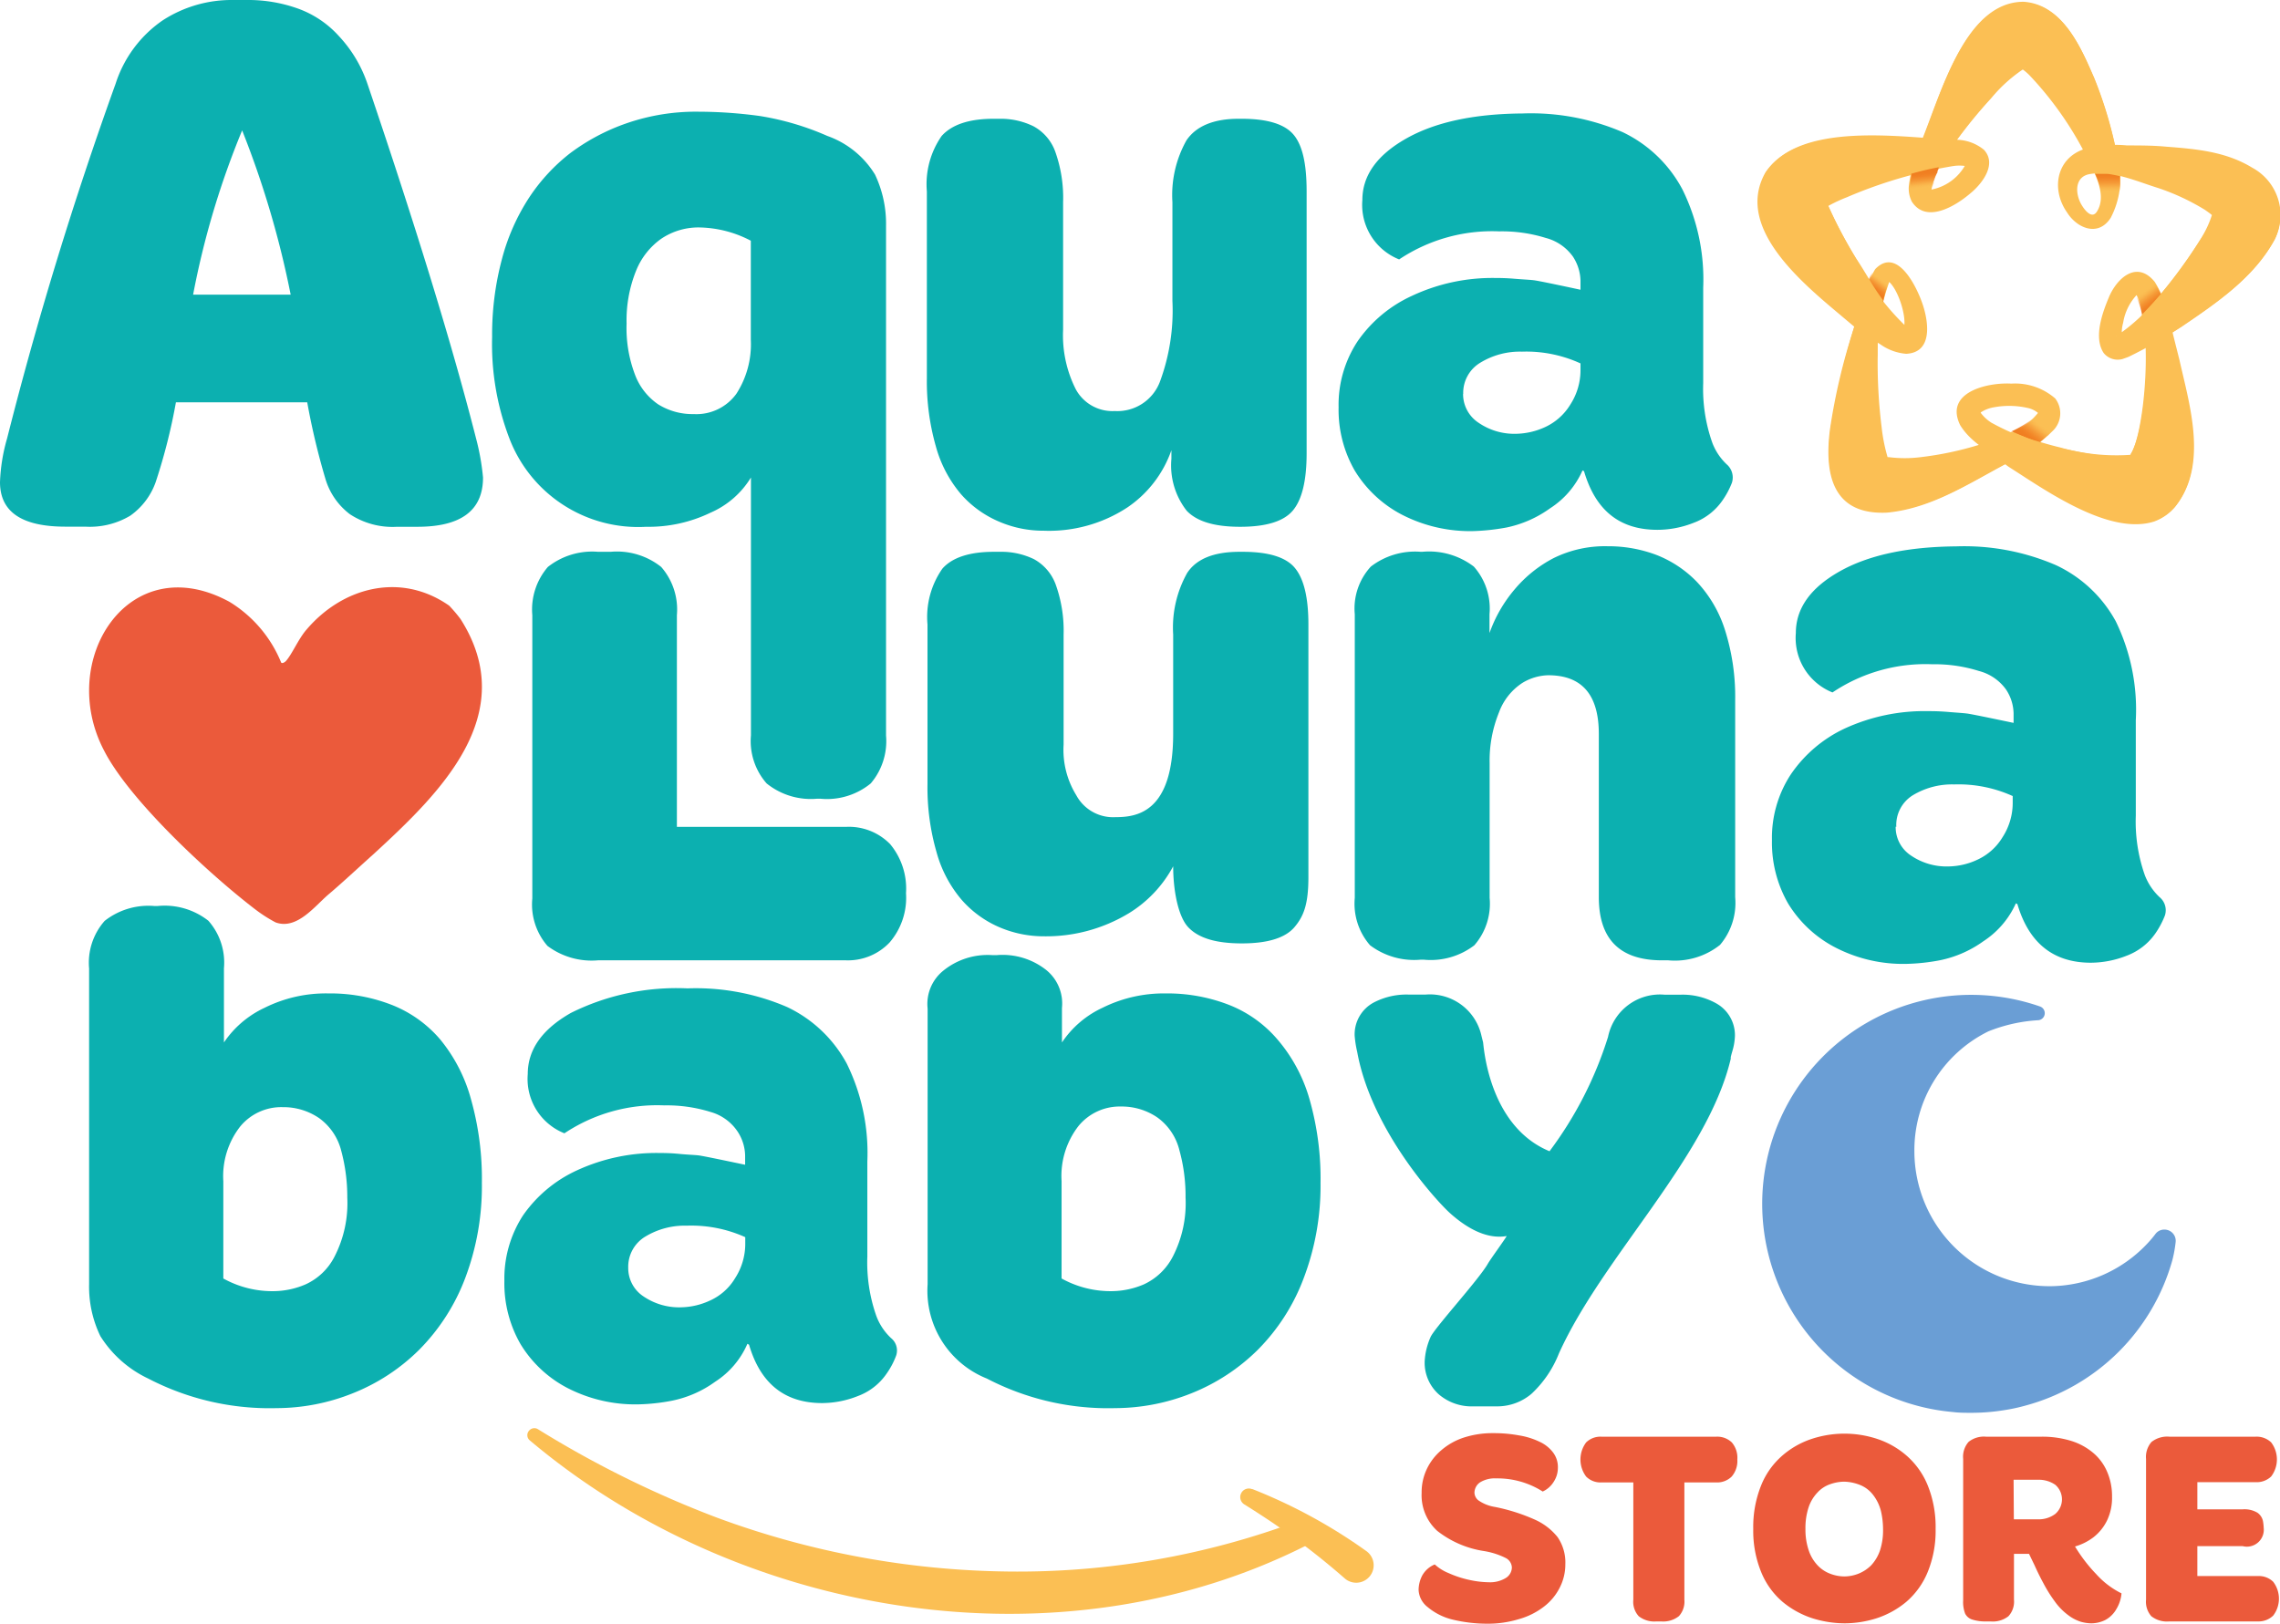 <?xml version="1.0" encoding="UTF-8"?>
<svg xmlns="http://www.w3.org/2000/svg" xmlns:xlink="http://www.w3.org/1999/xlink" viewBox="0 0 180.41 128.51">
  <defs>
    <style>.a{isolation:isolate;}.b{fill:#6a9ed5;}.c{fill:#eb5a3b;}.d{fill:#0cb0b0;}.e{fill:#fbbf54;}.f,.g,.h,.i,.j{mix-blend-mode:color-burn;}.f{fill:url(#a);}.g{fill:url(#b);}.h{fill:url(#c);}.i{fill:url(#d);}.j{fill:url(#e);}</style>
    <linearGradient id="a" x1="152.27" y1="14.88" x2="152.13" y2="13.64" gradientUnits="userSpaceOnUse">
      <stop offset="0" stop-color="#fbbf54" stop-opacity="0"></stop>
      <stop offset="0.1" stop-color="#f9b24a" stop-opacity="0.19"></stop>
      <stop offset="0.23" stop-color="#f7a53f" stop-opacity="0.4"></stop>
      <stop offset="0.35" stop-color="#f59936" stop-opacity="0.59"></stop>
      <stop offset="0.48" stop-color="#f38f2e" stop-opacity="0.74"></stop>
      <stop offset="0.61" stop-color="#f28829" stop-opacity="0.85"></stop>
      <stop offset="0.74" stop-color="#f18224" stop-opacity="0.93"></stop>
      <stop offset="0.87" stop-color="#f07f22" stop-opacity="0.98"></stop>
      <stop offset="1" stop-color="#f07e21"></stop>
    </linearGradient>
    <linearGradient id="b" x1="169.69" y1="22.99" x2="170.54" y2="24.09" xlink:href="#a"></linearGradient>
    <linearGradient id="c" x1="161.3" y1="33.45" x2="160.38" y2="34.65" xlink:href="#a"></linearGradient>
    <linearGradient id="d" x1="166.77" y1="15.21" x2="166.76" y2="13.73" xlink:href="#a"></linearGradient>
    <linearGradient id="e" x1="148.94" y1="22.14" x2="148.27" y2="22.99" xlink:href="#a"></linearGradient>
  </defs>
  <g class="a">
    <path class="b" d="M172.15,98.32a9.94,9.94,0,0,1-.26,1.42,16.54,16.54,0,0,1-11.59,11.49,14.06,14.06,0,0,1-1.71.37,16.16,16.16,0,0,1-2.62.21c-.47,0-.95,0-1.43-.06a16.54,16.54,0,1,1,6.87-32.1.56.56,0,0,1-.12,1.09,12.56,12.56,0,0,0-3.95.88,10.48,10.48,0,0,0-5.86,9.51,10.69,10.69,0,0,0,10.66,10.66h.12a10.65,10.65,0,0,0,7.62-3.34,8.7,8.7,0,0,0,.68-.8.86.86,0,0,1,.69-.34A.89.89,0,0,1,172.15,98.32Z"></path>
    <path class="c" d="M18.16,47.63a10.1,10.1,0,0,1,4.09,4.81c.08.08.24,0,.36-.11.49-.53,1-1.77,1.65-2.51,2.87-3.37,7.46-4.56,11.28-1.89a11.92,11.92,0,0,1,.9,1.06c4.82,7.56-1.66,13.81-6.91,18.63-1.12,1-2.42,2.22-3.52,3.15S23.5,73.61,21.81,73A11.3,11.3,0,0,1,20.24,72c-3.65-2.78-10-8.67-12-12.59C4.47,52.25,10.18,43.29,18.16,47.63Z"></path>
    <path class="d" d="M18.43,0h1.36a11.67,11.67,0,0,1,3.62.62,8,8,0,0,1,3.4,2.23,10.38,10.38,0,0,1,2.26,3.77q5.81,17.13,8.6,28.08a18.73,18.73,0,0,1,.55,3.09q0,3.9-5.19,3.9H31.42a6.14,6.14,0,0,1-3.74-1,5.45,5.45,0,0,1-1.92-2.76,56.08,56.08,0,0,1-1.45-6.09H13.92a45.74,45.74,0,0,1-1.61,6.34,5.5,5.5,0,0,1-2,2.63,6.24,6.24,0,0,1-3.56.87H5.2Q0,41.69,0,38.16A14.13,14.13,0,0,1,.56,34.7Q4.14,20.54,9.15,6.62a9.66,9.66,0,0,1,3.71-5A10,10,0,0,1,18.43,0ZM15.28,23.32H23a74.23,74.23,0,0,0-3.84-13A66.38,66.38,0,0,0,15.28,23.32Z"></path>
    <path class="d" d="M65.47,10.76a7.25,7.25,0,0,1,3.77,3.06,9.07,9.07,0,0,1,.87,4.05V58.21A5.16,5.16,0,0,1,68.9,62a5.46,5.46,0,0,1-4,1.21h-.24a5.57,5.57,0,0,1-4-1.21,5.08,5.08,0,0,1-1.24-3.8V37.79a7,7,0,0,1-3.19,2.78,11.25,11.25,0,0,1-5.1,1.12A10.91,10.91,0,0,1,40.27,34.6a20.89,20.89,0,0,1-1.33-7.94,23.13,23.13,0,0,1,.77-6.13,16.61,16.61,0,0,1,2.17-4.91,14.69,14.69,0,0,1,3.24-3.5,16.39,16.39,0,0,1,4.42-2.35,16.76,16.76,0,0,1,5.73-.93,36.29,36.29,0,0,1,4.85.34A21.7,21.7,0,0,1,65.47,10.76ZM49.58,25.61a10.36,10.36,0,0,0,.65,4A4.94,4.94,0,0,0,52.08,32a5.12,5.12,0,0,0,2.81.77,3.9,3.9,0,0,0,3.38-1.61,7.22,7.22,0,0,0,1.14-4.27V19.05A9.07,9.07,0,0,0,55.33,18a5.27,5.27,0,0,0-3,.89,5.69,5.69,0,0,0-2,2.54A10.47,10.47,0,0,0,49.58,25.61Z"></path>
    <path class="d" d="M78.62,9.4h.49a5.88,5.88,0,0,1,2.66.59,3.71,3.71,0,0,1,1.76,2.1A10.86,10.86,0,0,1,84.12,16V26.1a9.47,9.47,0,0,0,1,4.7,3.3,3.3,0,0,0,3.09,1.73,3.6,3.6,0,0,0,3.56-2.29,16.21,16.21,0,0,0,1-6.43V16a8.85,8.85,0,0,1,1.11-4.89C94.63,10,96,9.4,98,9.4h.24c2.07,0,3.45.43,4.15,1.3s1,2.35,1,4.45V35.87c0,2.15-.36,3.65-1.08,4.52s-2.12,1.3-4.18,1.3-3.43-.43-4.23-1.27a5.82,5.82,0,0,1-1.21-4.11v-.68a9.08,9.08,0,0,1-3.5,4.54A11.29,11.29,0,0,1,82.57,42a8.8,8.8,0,0,1-3.52-.72,8.34,8.34,0,0,1-3-2.16,9.87,9.87,0,0,1-2-3.8,18.77,18.77,0,0,1-.71-5.39V15.15a6.68,6.68,0,0,1,1.17-4.39C75.32,9.86,76.68,9.4,78.62,9.4Z"></path>
    <path class="d" d="M134.77,22.76v7.55a12.76,12.76,0,0,0,.71,4.7,4.57,4.57,0,0,0,1.14,1.73,1.37,1.37,0,0,1,.42,1.47,6.58,6.58,0,0,1-.75,1.4A4.79,4.79,0,0,1,134,41.38a7.8,7.8,0,0,1-2.85.55c-3,0-4.9-1.54-5.81-4.64l-.12-.06a6.84,6.84,0,0,1-2.57,3,9,9,0,0,1-3.46,1.52,17.21,17.21,0,0,1-2.57.28,11.77,11.77,0,0,1-5.75-1.33,9.5,9.5,0,0,1-3.68-3.47,9.63,9.63,0,0,1-1.27-5A9.11,9.11,0,0,1,107.43,27a10.54,10.54,0,0,1,4.3-3.59A14.94,14.94,0,0,1,118.32,22c.29,0,.79,0,1.51.06s1.24.08,1.55.12,1.54.29,3.68.75V22.2a3.62,3.62,0,0,0-.59-1.88,3.82,3.82,0,0,0-2.16-1.49,11.67,11.67,0,0,0-3.68-.52,13.25,13.25,0,0,0-7.92,2.22,4.64,4.64,0,0,1-2.91-4.7q0-2.89,3.44-4.85t9.24-2a18.32,18.32,0,0,1,7.92,1.48A10.43,10.43,0,0,1,133.13,15,16.09,16.09,0,0,1,134.77,22.76Zm-19,8.41A2.71,2.71,0,0,0,117,33.46a5,5,0,0,0,3,.87,5.73,5.73,0,0,0,2.26-.53,4.58,4.58,0,0,0,2-1.79,5,5,0,0,0,.8-2.69v-.56a10.31,10.31,0,0,0-4.64-.93,6,6,0,0,0-3.28.87A2.78,2.78,0,0,0,115.78,31.17Z"></path>
    <path class="d" d="M47.32,43.67h1a5.62,5.62,0,0,1,4,1.2,5.11,5.11,0,0,1,1.24,3.81V65.44H66.93a4.56,4.56,0,0,1,3.5,1.36,5.5,5.5,0,0,1,1.26,3.89,5.42,5.42,0,0,1-1.3,3.9A4.54,4.54,0,0,1,66.93,76H47.32a5.83,5.83,0,0,1-4-1.14,5,5,0,0,1-1.2-3.75V48.68a5.15,5.15,0,0,1,1.23-3.81A5.65,5.65,0,0,1,47.32,43.67Z"></path>
    <path class="d" d="M78.65,43.67h.5a5.91,5.91,0,0,1,2.66.58,3.76,3.76,0,0,1,1.76,2.11,10.8,10.8,0,0,1,.59,3.86v8.71a6.84,6.84,0,0,0,1,4,3.31,3.31,0,0,0,3.09,1.74c1.69,0,4.58-.34,4.58-6.6V50.22a8.83,8.83,0,0,1,1.11-4.88c.74-1.12,2.12-1.67,4.14-1.67h.25q3.09,0,4.14,1.29c.71.87,1.06,2.35,1.06,4.46v20c0,2.14-.37,3.08-1.09,3.94s-2.11,1.3-4.17,1.3-3.43-.42-4.24-1.27-1.2-2.93-1.2-4.83h0a9.75,9.75,0,0,1-3.5,3.71,12.64,12.64,0,0,1-6.71,1.83,8.93,8.93,0,0,1-3.52-.71,8.32,8.32,0,0,1-3-2.17,9.8,9.8,0,0,1-2-3.8,18.41,18.41,0,0,1-.71-5.38V49.42A6.67,6.67,0,0,1,74.57,45C75.35,44.12,76.71,43.67,78.65,43.67Z"></path>
    <path class="d" d="M112.42,43.67h.12a5.82,5.82,0,0,1,4.08,1.17,5,5,0,0,1,1.24,3.77V50.1a11,11,0,0,1,2-3.47,10.13,10.13,0,0,1,3.09-2.47,9.18,9.18,0,0,1,4.27-.93,10.75,10.75,0,0,1,3.83.68,9,9,0,0,1,3.22,2.14,9.92,9.92,0,0,1,2.23,3.83,17.49,17.49,0,0,1,.8,5.54V71a5.13,5.13,0,0,1-1.2,3.78A5.74,5.74,0,0,1,132,76h-.49q-5,0-5-5V58.08c0-3.1-1.34-4.64-4-4.64a4.1,4.1,0,0,0-2.07.62,4.72,4.72,0,0,0-1.83,2.32,10.14,10.14,0,0,0-.74,4V71.06a5,5,0,0,1-1.21,3.75,5.68,5.68,0,0,1-4,1.14h-.25a5.8,5.8,0,0,1-4-1.14,5,5,0,0,1-1.21-3.75V48.61a4.9,4.9,0,0,1,1.27-3.77A5.73,5.73,0,0,1,112.42,43.67Z"></path>
    <path class="d" d="M169,57v7.55a12.73,12.73,0,0,0,.71,4.7A4.69,4.69,0,0,0,170.88,71a1.34,1.34,0,0,1,.42,1.46,6.9,6.9,0,0,1-.75,1.41,4.83,4.83,0,0,1-2.26,1.76,7.8,7.8,0,0,1-2.84.56q-4.45,0-5.82-4.64l-.12-.06a7,7,0,0,1-2.57,3A8.94,8.94,0,0,1,153.48,76a16,16,0,0,1-2.57.28,11.69,11.69,0,0,1-5.75-1.33,9.47,9.47,0,0,1-3.68-3.46,9.68,9.68,0,0,1-1.27-5,9.15,9.15,0,0,1,1.49-5.2A10.58,10.58,0,0,1,146,57.64a15.12,15.12,0,0,1,6.59-1.36c.29,0,.79,0,1.52.06s1.23.09,1.54.13,1.54.29,3.68.74v-.74a3.54,3.54,0,0,0-.59-1.89,3.81,3.81,0,0,0-2.16-1.48,11.66,11.66,0,0,0-3.68-.53A13.18,13.18,0,0,0,145,54.8a4.64,4.64,0,0,1-2.9-4.7q0-2.91,3.43-4.86t9.25-2a18.3,18.3,0,0,1,7.91,1.49,10.4,10.4,0,0,1,4.73,4.45A16,16,0,0,1,169,57Zm-19,8.42a2.68,2.68,0,0,0,1.2,2.28,5,5,0,0,0,3,.87,5.56,5.56,0,0,0,2.26-.53,4.52,4.52,0,0,0,2-1.79,5,5,0,0,0,.8-2.69V63a10.42,10.42,0,0,0-4.64-.92,6,6,0,0,0-3.27.86A2.76,2.76,0,0,0,150.05,65.44Z"></path>
    <path class="d" d="M12.19,71.7h.3a5.6,5.6,0,0,1,4,1.17,5,5,0,0,1,1.23,3.76V82.5a7.91,7.91,0,0,1,3.21-2.74,10.86,10.86,0,0,1,5.05-1.14,13.4,13.4,0,0,1,5,.9,9.7,9.7,0,0,1,3.85,2.74A12.68,12.68,0,0,1,37.27,87a23.23,23.23,0,0,1,.86,6.63,20.58,20.58,0,0,1-1.32,7.52,16.15,16.15,0,0,1-3.64,5.67,15.63,15.63,0,0,1-5.27,3.45,16.26,16.26,0,0,1-6,1.17,20.82,20.82,0,0,1-10.17-2.34,9,9,0,0,1-3.79-3.36,9,9,0,0,1-.89-4.1v-25a5,5,0,0,1,1.23-3.76A5.6,5.6,0,0,1,12.19,71.7Zm5.48,21.77v7.71a8,8,0,0,0,4.13,1,6.52,6.52,0,0,0,2.37-.53,4.8,4.8,0,0,0,2.31-2.22,9.23,9.23,0,0,0,1-4.65A14,14,0,0,0,27,91.07a4.54,4.54,0,0,0-1.76-2.59,5,5,0,0,0-2.87-.86A4.21,4.21,0,0,0,19,89.16,6.39,6.39,0,0,0,17.67,93.47Z"></path>
    <path class="d" d="M68.63,91.93v7.52a12.71,12.71,0,0,0,.71,4.69,4.57,4.57,0,0,0,1.17,1.76,1.26,1.26,0,0,1,.4,1.38,6.18,6.18,0,0,1-.77,1.45,4.74,4.74,0,0,1-2.25,1.75,7.71,7.71,0,0,1-2.83.56q-4.44,0-5.79-4.62l-.13-.07a6.76,6.76,0,0,1-2.55,3,8.79,8.79,0,0,1-3.46,1.51,15.76,15.76,0,0,1-2.55.28,11.72,11.72,0,0,1-5.73-1.32,9.44,9.44,0,0,1-3.67-3.46,9.65,9.65,0,0,1-1.27-5,9.18,9.18,0,0,1,1.48-5.18,10.54,10.54,0,0,1,4.29-3.57,15,15,0,0,1,6.56-1.36c.29,0,.79,0,1.51.07s1.23.08,1.54.12,1.53.29,3.67.74v-.74a3.59,3.59,0,0,0-.59-1.88A3.81,3.81,0,0,0,56.22,88a11.65,11.65,0,0,0-3.67-.52,13.22,13.22,0,0,0-7.89,2.21A4.63,4.63,0,0,1,41.76,85q0-2.9,3.42-4.84a18.75,18.75,0,0,1,9.22-1.94,18.24,18.24,0,0,1,7.89,1.48A10.44,10.44,0,0,1,67,84.17,16,16,0,0,1,68.63,91.93Zm-18.92,8.39a2.68,2.68,0,0,0,1.21,2.28,5,5,0,0,0,3,.86,5.65,5.65,0,0,0,2.25-.53,4.44,4.44,0,0,0,2-1.78,5,5,0,0,0,.8-2.68v-.56A10.39,10.39,0,0,0,54.34,97a6,6,0,0,0-3.27.86A2.78,2.78,0,0,0,49.71,100.32Z"></path>
    <path class="d" d="M78.54,75.59h.31a5.57,5.57,0,0,1,3.94,1.18,3.41,3.41,0,0,1,1.24,3V82.5a7.81,7.81,0,0,1,3.2-2.74,10.89,10.89,0,0,1,5-1.14,13.45,13.45,0,0,1,5,.9,9.7,9.7,0,0,1,3.85,2.74A12.53,12.53,0,0,1,103.62,87a22.87,22.87,0,0,1,.87,6.63,20.58,20.58,0,0,1-1.33,7.52,16,16,0,0,1-3.63,5.67,15.73,15.73,0,0,1-5.27,3.45,16.34,16.34,0,0,1-6,1.17,20.77,20.77,0,0,1-10.17-2.34,7.48,7.48,0,0,1-4.69-7.46V79.82a3.38,3.38,0,0,1,1.24-3A5.57,5.57,0,0,1,78.54,75.59ZM84,93.47v7.71a8,8,0,0,0,4.12,1,6.61,6.61,0,0,0,2.38-.53,4.88,4.88,0,0,0,2.31-2.22,9.24,9.24,0,0,0,1-4.65,13.58,13.58,0,0,0-.49-3.76,4.52,4.52,0,0,0-1.75-2.59,5,5,0,0,0-2.87-.86,4.22,4.22,0,0,0-3.36,1.54A6.44,6.44,0,0,0,84,93.47Z"></path>
    <path class="d" d="M137.28,82a4.78,4.78,0,0,1-.21,1.21c-.07.24-.1.37-.12.44v0l0,.14c-1.84,7.81-10.14,15.66-13.6,23.33a8.75,8.75,0,0,1-2.16,3.18,4.19,4.19,0,0,1-2.68,1h-1.92a4,4,0,0,1-2.73-.94,3.35,3.35,0,0,1-1.13-2.6,5.4,5.4,0,0,1,.46-1.93c.27-.68,3.84-4.58,4.54-5.82.24-.41,1.34-1.91,1.49-2.19-1.65.29-3.26-.72-4.45-1.78-1-.88-6.26-6.56-7.38-12.8a8.48,8.48,0,0,1-.2-1.28,2.86,2.86,0,0,1,1.49-2.61,5.59,5.59,0,0,1,2.75-.64h1.38A4.18,4.18,0,0,1,117.23,82l.12.48c.05.2.39,6.62,5.26,8.63a30,30,0,0,0,4.63-9.05,4.19,4.19,0,0,1,4.47-3.34H133a5.44,5.44,0,0,1,2.77.67A2.88,2.88,0,0,1,137.28,82Z"></path>
    <path class="e" d="M160.12.14c3.11.21,4.54,3.66,5.58,6a33,33,0,0,1,1.81,6.09,6.74,6.74,0,0,1-.49,5c-1,1.57-2.7.81-3.46-.42-1.25-1.77-.89-4.23,1.32-5a9.36,9.36,0,0,1,3.43-.3c1,0,2.07,0,3.12.1,2.32.18,4.69.38,6.78,1.66A4.26,4.26,0,0,1,180,18.93c-1.65,3.07-4.61,5-7.35,6.88a34.4,34.4,0,0,1-4.18,2.41c-.15.07-.35.13-.51.19a1.43,1.43,0,0,1-1.5-.47c-.82-1.23-.1-3.19.4-4.39.62-1.51,2.21-3,3.64-1.24a9.11,9.11,0,0,1,1.22,3.2c.23,1,.49,2,.74,3,.78,3.5,2.29,8.29-.32,11.55a3.81,3.81,0,0,1-1.67,1.16c-3.57,1.11-8.6-2.51-11.47-4.33-1.33-1-3-1.77-3.9-3.25-1.27-2.61,2.18-3.39,4.05-3.28a4.84,4.84,0,0,1,3.47,1.17,1.93,1.93,0,0,1-.13,2.51,13.71,13.71,0,0,1-4.05,2.79c-2.87,1.55-5.73,3.37-9.08,3.68-4.3.2-5-3-4.51-6.6a63.46,63.46,0,0,1,2.7-10.61,7.43,7.43,0,0,1,.83-2c1.75-1.82,3.31,1.43,3.77,2.83s.78,3.77-1.32,3.87a4.07,4.07,0,0,1-2-.72,20.3,20.3,0,0,1-2.63-2c-3-2.56-9-7.16-6.42-11.71,2.66-3.94,10.61-2.73,14.71-2.5a3.52,3.52,0,0,1,2.49.78c1.08,1.16-.18,2.73-1.08,3.46-1.17,1-3.48,2.41-4.62.65a2.27,2.27,0,0,1-.24-1.22,10.59,10.59,0,0,1,.91-3.25C153.44,8,155.3.14,160.12.14Zm0,5.25c.21,0,.32,0,.32-.06s0,0,0,0a.23.23,0,0,1-.12,0,11.65,11.65,0,0,0-2.77,2.45,38,38,0,0,0-3.65,4.65,6.56,6.56,0,0,0-1.08,2.65.28.28,0,0,0-.08-.06s0,0,0,0A3.91,3.91,0,0,0,155.54,13s0,0,0,0a.38.38,0,0,0,.05.15s0,0,0,0a3.35,3.35,0,0,0-1.09,0,36.39,36.39,0,0,0-8.36,2.46,11.66,11.66,0,0,0-2,1c-.06,0-.08.11.14-.13a.93.93,0,0,0,.21-.42c.07-.34-.05-.36.06-.05a34.71,34.71,0,0,0,2.42,4.63,19,19,0,0,0,3.72,5.07c.12.1.29.27.25.28s-.15-.08-.24,0a.24.24,0,0,0-.11.15c.4-.86-.41-3.36-1.21-3.91a.23.23,0,0,0,.14,0c.06,0,.05,0,0,0a16.73,16.73,0,0,0-1,5.89,39.71,39.71,0,0,0,.31,5.82,13.21,13.21,0,0,0,.54,2.56,1.21,1.21,0,0,0-.25-.26.59.59,0,0,0-.17-.12h-.05c-.09,0,.19.15.51.2a10,10,0,0,0,2.5,0,23.26,23.26,0,0,0,7-1.93,5.65,5.65,0,0,0,2.35-1.71s0,.1,0,0a1.88,1.88,0,0,0-.84-.4,6.65,6.65,0,0,0-2.63-.05,2.69,2.69,0,0,0-1.09.43c0-.06,0-.06.06.05a3.16,3.16,0,0,0,.81.74,19.43,19.43,0,0,0,5.4,2c1.81.37,4,.91,5.7.55.08,0,.09-.1,0-.05a1.06,1.06,0,0,0-.42.29c0,.06,0,.09.1,0a2.08,2.08,0,0,0,.44-.68c1.1-2.39,1.6-10.08.2-12.32l.07,0a.33.33,0,0,0,.11,0A4.2,4.2,0,0,0,168,25.54a2.8,2.8,0,0,0-.06,1.3.52.52,0,0,0-.51-.26h0l.05,0a14.42,14.42,0,0,0,3.24-3A38.46,38.46,0,0,0,174.08,19a8.34,8.34,0,0,0,1-2.17,1.1,1.1,0,0,0,.13.54c.07.11.13.13.14.1-.11-.34-.47-.57-.86-.85a17.85,17.85,0,0,0-3.72-1.74c-1.68-.52-3.59-1.4-5.37-1.11-1.24.18-1.22,1.51-.71,2.41.29.5.87,1.21,1.26.52.68-1.14,0-2.58-.56-3.72a27.05,27.05,0,0,0-4.78-7,4.49,4.49,0,0,0-.85-.68c-.12-.07-.22-.1-.23-.07s0,.06.1.09a1.13,1.13,0,0,0,.45.12Z"></path>
    <path class="f" d="M153.39,13.17l0,.2,0,0h0l-.08.16a.25.25,0,0,0,0,.07c0,.06-.05.11-.07.16l-.09.2-.07.19c0,.07-.05.14-.07.2a1.21,1.21,0,0,0,0,.18,2.7,2.7,0,0,0-.08.39l-1.8.21V15h0a1.22,1.22,0,0,1,0-.27,5.14,5.14,0,0,1,.11-.8h0v-.08h0a.27.27,0,0,0-.15-.26l.22,0Z"></path>
    <path class="g" d="M171.65,23.55l-.3.24-.11.08-1.66,1.28-.08-.21h0v0h0a5.23,5.23,0,0,0-.49-1.48l1.52-1,.07.11a1.74,1.74,0,0,1,.11.18l0,0,.09.18a2.53,2.53,0,0,1,.18.37l.32-.38.11.07h0Z"></path>
    <path class="h" d="M162.49,34l0,0h0l-.44.47-.05,0-.27.25a3.92,3.92,0,0,1-.32.25.19.19,0,0,0,.1,0h0l-.12.11-.11-.05h0l-1.78-.75-.34-.14,0,0,0,0a7.9,7.9,0,0,0,1.66-1h0l1.7.85Z"></path>
    <path class="i" d="M167.76,14.48v.18a1,1,0,0,1,0,.18V15l-.12.31-1.38,0h0a5.53,5.53,0,0,0-.47-1.55h.88c.23,0,.46.06.7.1h0l.37.08,0,.32Z"></path>
    <path class="j" d="M149.45,22.33A10.23,10.23,0,0,0,149,23.9h0L147.64,23l-.49-.35c.06,0,.58.17.67-.26l0-.12h0l0,0a4.17,4.17,0,0,1,.32-.72h0l1.18.75h0Z"></path>
    <path class="e" d="M178.21,13.37c-2.09-1.28-4.46-1.49-6.77-1.66-1.06-.06-2.1-.1-3.13-.1l-.94,0a34.1,34.1,0,0,0-1.67-5.41c-1-2.38-2.47-5.83-5.58-6-4.56,0-6.48,7-8,10.77-4.28-.32-10.19-.62-12.42,2.67-2.6,4.55,3.41,9.15,6.42,11.71l.61.51a48.29,48.29,0,0,0-1.93,8.12c-.46,3.57.21,6.79,4.51,6.59,3.35-.31,6.21-2.13,9.08-3.68l.27-.15.29.21c2.87,1.82,7.9,5.44,11.48,4.33a3.9,3.9,0,0,0,1.66-1.15c2.61-3.27,1.1-8.07.32-11.56-.19-.75-.38-1.48-.56-2.22l.76-.48C175.37,24,178.32,22,180,18.93A4.26,4.26,0,0,0,178.21,13.37ZM174.09,19A39.79,39.79,0,0,1,171,23.24l-.3.35c-.39.44-.79.88-1.21,1.3a16.91,16.91,0,0,1,.29,2.66c.09,3-.36,6.57-1,8.06a3.44,3.44,0,0,1-.21.39l0,0-.06,0a16.3,16.3,0,0,1-5.5-.59c-.51-.12-1-.26-1.55-.42a17.64,17.64,0,0,1-2.31-.82l-.21.11a17.86,17.86,0,0,1-2.27.9,25.82,25.82,0,0,1-4.7,1,10,10,0,0,1-2.5,0l-.11,0a13.57,13.57,0,0,1-.47-2.35,41.21,41.21,0,0,1-.31-5.83c0-.32,0-.64,0-1a20.82,20.82,0,0,1,.42-3.24,18.83,18.83,0,0,1-1.09-1.65c-.33-.53-.64-1.07-1-1.59a40.31,40.31,0,0,1-2.31-4.34c.48-.25,1-.46,1.52-.67a50.21,50.21,0,0,1,5-1.73c.74-.21,1.5-.4,2.27-.54.16-.31.33-.61.5-.88q.45-.7,1-1.38a39.58,39.58,0,0,1,2.68-3.27,12.6,12.6,0,0,1,2.63-2.37c.16.14.34.29.51.46a26.4,26.4,0,0,1,4.26,6c.18.34.36.69.52,1s.24.49.35.75a6.58,6.58,0,0,1,2,.18c1,.25,2.1.67,3.07,1a17.85,17.85,0,0,1,3.72,1.74c.19.14.38.27.54.4A9.58,9.58,0,0,1,174.09,19Z"></path>
    <path class="c" d="M123.27,116.2a2,2,0,0,1-.33,1.07,2,2,0,0,1-.87.77A6.66,6.66,0,0,0,118.4,117a2.24,2.24,0,0,0-1.28.31,1,1,0,0,0-.45.82.81.81,0,0,0,.3.6,3.13,3.13,0,0,0,1.32.53,14.7,14.7,0,0,1,3.15,1,4.81,4.81,0,0,1,1.81,1.39,3.55,3.55,0,0,1,.61,2.16,4,4,0,0,1-.44,1.83,4.34,4.34,0,0,1-1.24,1.5,5.79,5.79,0,0,1-2,1,8.35,8.35,0,0,1-2.5.36,11.77,11.77,0,0,1-2.72-.32,4.85,4.85,0,0,1-2-1,1.82,1.82,0,0,1-.71-1.35,2.51,2.51,0,0,1,.28-1.13,2,2,0,0,1,1-.89,3.59,3.59,0,0,0,1.08.68,8.26,8.26,0,0,0,1.68.55,7.58,7.58,0,0,0,1.52.18,2.38,2.38,0,0,0,1.31-.32,1,1,0,0,0,.51-.85.88.88,0,0,0-.51-.76,5.93,5.93,0,0,0-1.7-.54,7.9,7.9,0,0,1-3.7-1.6,3.82,3.82,0,0,1-1.23-3,4.28,4.28,0,0,1,.41-1.89,4.43,4.43,0,0,1,1.16-1.5,5.17,5.17,0,0,1,1.8-1,7.37,7.37,0,0,1,2.29-.34,11,11,0,0,1,2.06.18,5.9,5.9,0,0,1,1.63.51,2.79,2.79,0,0,1,1.05.84A1.92,1.92,0,0,1,123.27,116.2Z"></path>
    <path class="c" d="M126.72,113.7h9.08a1.66,1.66,0,0,1,1.23.45,1.86,1.86,0,0,1,.44,1.35,1.89,1.89,0,0,1-.45,1.36,1.64,1.64,0,0,1-1.22.46h-2.52v9.28a1.71,1.71,0,0,1-.43,1.3,2,2,0,0,1-1.41.42h-.37a2,2,0,0,1-1.4-.41,1.69,1.69,0,0,1-.43-1.31v-9.28h-2.52a1.6,1.6,0,0,1-1.21-.46,2.25,2.25,0,0,1,0-2.71A1.62,1.62,0,0,1,126.72,113.7Z"></path>
    <path class="c" d="M153.16,121a8.62,8.62,0,0,1-.63,3.42,6.21,6.21,0,0,1-1.69,2.35,7.07,7.07,0,0,1-2.32,1.29,8.39,8.39,0,0,1-2.55.41,8.59,8.59,0,0,1-2.59-.41,7.12,7.12,0,0,1-2.33-1.29,6.11,6.11,0,0,1-1.69-2.35,8.62,8.62,0,0,1-.63-3.42,8.79,8.79,0,0,1,.63-3.46,6.15,6.15,0,0,1,1.69-2.36,6.78,6.78,0,0,1,2.32-1.31,8.29,8.29,0,0,1,5.15,0,6.78,6.78,0,0,1,2.32,1.31,6.25,6.25,0,0,1,1.69,2.36A8.79,8.79,0,0,1,153.16,121Zm-10.3,0a5.11,5.11,0,0,0,.26,1.7,3.17,3.17,0,0,0,.71,1.19,2.64,2.64,0,0,0,1,.66,3.19,3.19,0,0,0,1.1.21,3.11,3.11,0,0,0,1.13-.22,3,3,0,0,0,1-.66,3.3,3.3,0,0,0,.7-1.18A5.11,5.11,0,0,0,149,121a6.35,6.35,0,0,0-.17-1.43,3.48,3.48,0,0,0-.63-1.28,2.45,2.45,0,0,0-1.1-.8,3.61,3.61,0,0,0-1.18-.23,3.42,3.42,0,0,0-1.1.2,2.41,2.41,0,0,0-1,.65,3.13,3.13,0,0,0-.71,1.18A5.21,5.21,0,0,0,142.86,121Z"></path>
    <path class="c" d="M157.15,113.7h4.39a7.74,7.74,0,0,1,2.27.31,5,5,0,0,1,1.77.93,4,4,0,0,1,1.14,1.51,4.83,4.83,0,0,1,.4,2,4.12,4.12,0,0,1-.4,1.89,3.78,3.78,0,0,1-1.07,1.32,4.45,4.45,0,0,1-1.46.73,12.44,12.44,0,0,0,1.68,2.19,6.65,6.65,0,0,0,2,1.52,2.87,2.87,0,0,1-.4,1.23,2.21,2.21,0,0,1-.89.88,2.5,2.5,0,0,1-1.1.26,3.25,3.25,0,0,1-.82-.12,3.28,3.28,0,0,1-1-.52,4.86,4.86,0,0,1-1.09-1.12,11.15,11.15,0,0,1-.89-1.43c-.25-.46-.48-.93-.69-1.4l-.44-.91h-1.19v3.63a1.69,1.69,0,0,1-.44,1.31,2,2,0,0,1-1.41.41h-.3a3.46,3.46,0,0,1-1.16-.15.94.94,0,0,1-.55-.46,2.54,2.54,0,0,1-.16-1.07V115.46a1.78,1.78,0,0,1,.43-1.35A1.94,1.94,0,0,1,157.15,113.7Zm2.2,6.54h1.91a2.2,2.2,0,0,0,1.36-.42,1.52,1.52,0,0,0,0-2.32,2.3,2.3,0,0,0-1.38-.39h-1.91Z"></path>
    <path class="c" d="M171.66,113.7h6.82a1.66,1.66,0,0,1,1.23.45,2.23,2.23,0,0,1,0,2.7,1.65,1.65,0,0,1-1.22.45h-4.62v2.15h3.58a2,2,0,0,1,1.18.27,1.09,1.09,0,0,1,.43.65,3.61,3.61,0,0,1,.06.54,1.34,1.34,0,0,1-1.67,1.45h-3.58v2.37h4.77a1.63,1.63,0,0,1,1.23.45,2.2,2.2,0,0,1,0,2.68,1.66,1.66,0,0,1-1.22.46h-7a2,2,0,0,1-1.42-.41,1.73,1.73,0,0,1-.42-1.31V115.46a1.8,1.8,0,0,1,.43-1.34A2,2,0,0,1,171.66,113.7Z"></path>
    <path class="e" d="M103.52,122.23c-19.66,10-44.95,5.8-61.59-8.23a.53.53,0,0,1-.07-.77.54.54,0,0,1,.71-.12,82,82,0,0,0,14.17,7,68.54,68.54,0,0,0,23,4.26,63.41,63.41,0,0,0,23-4,1,1,0,0,1,.83,1.88Z"></path>
    <path class="e" d="M99.11,117.85a41.86,41.86,0,0,1,9,4.9,1.38,1.38,0,1,1-1.7,2.17,58.44,58.44,0,0,0-5.86-4.51c-.69-.46-1.38-.91-2.09-1.35a.68.68,0,0,1,.61-1.21Z"></path>
  </g>
</svg>
